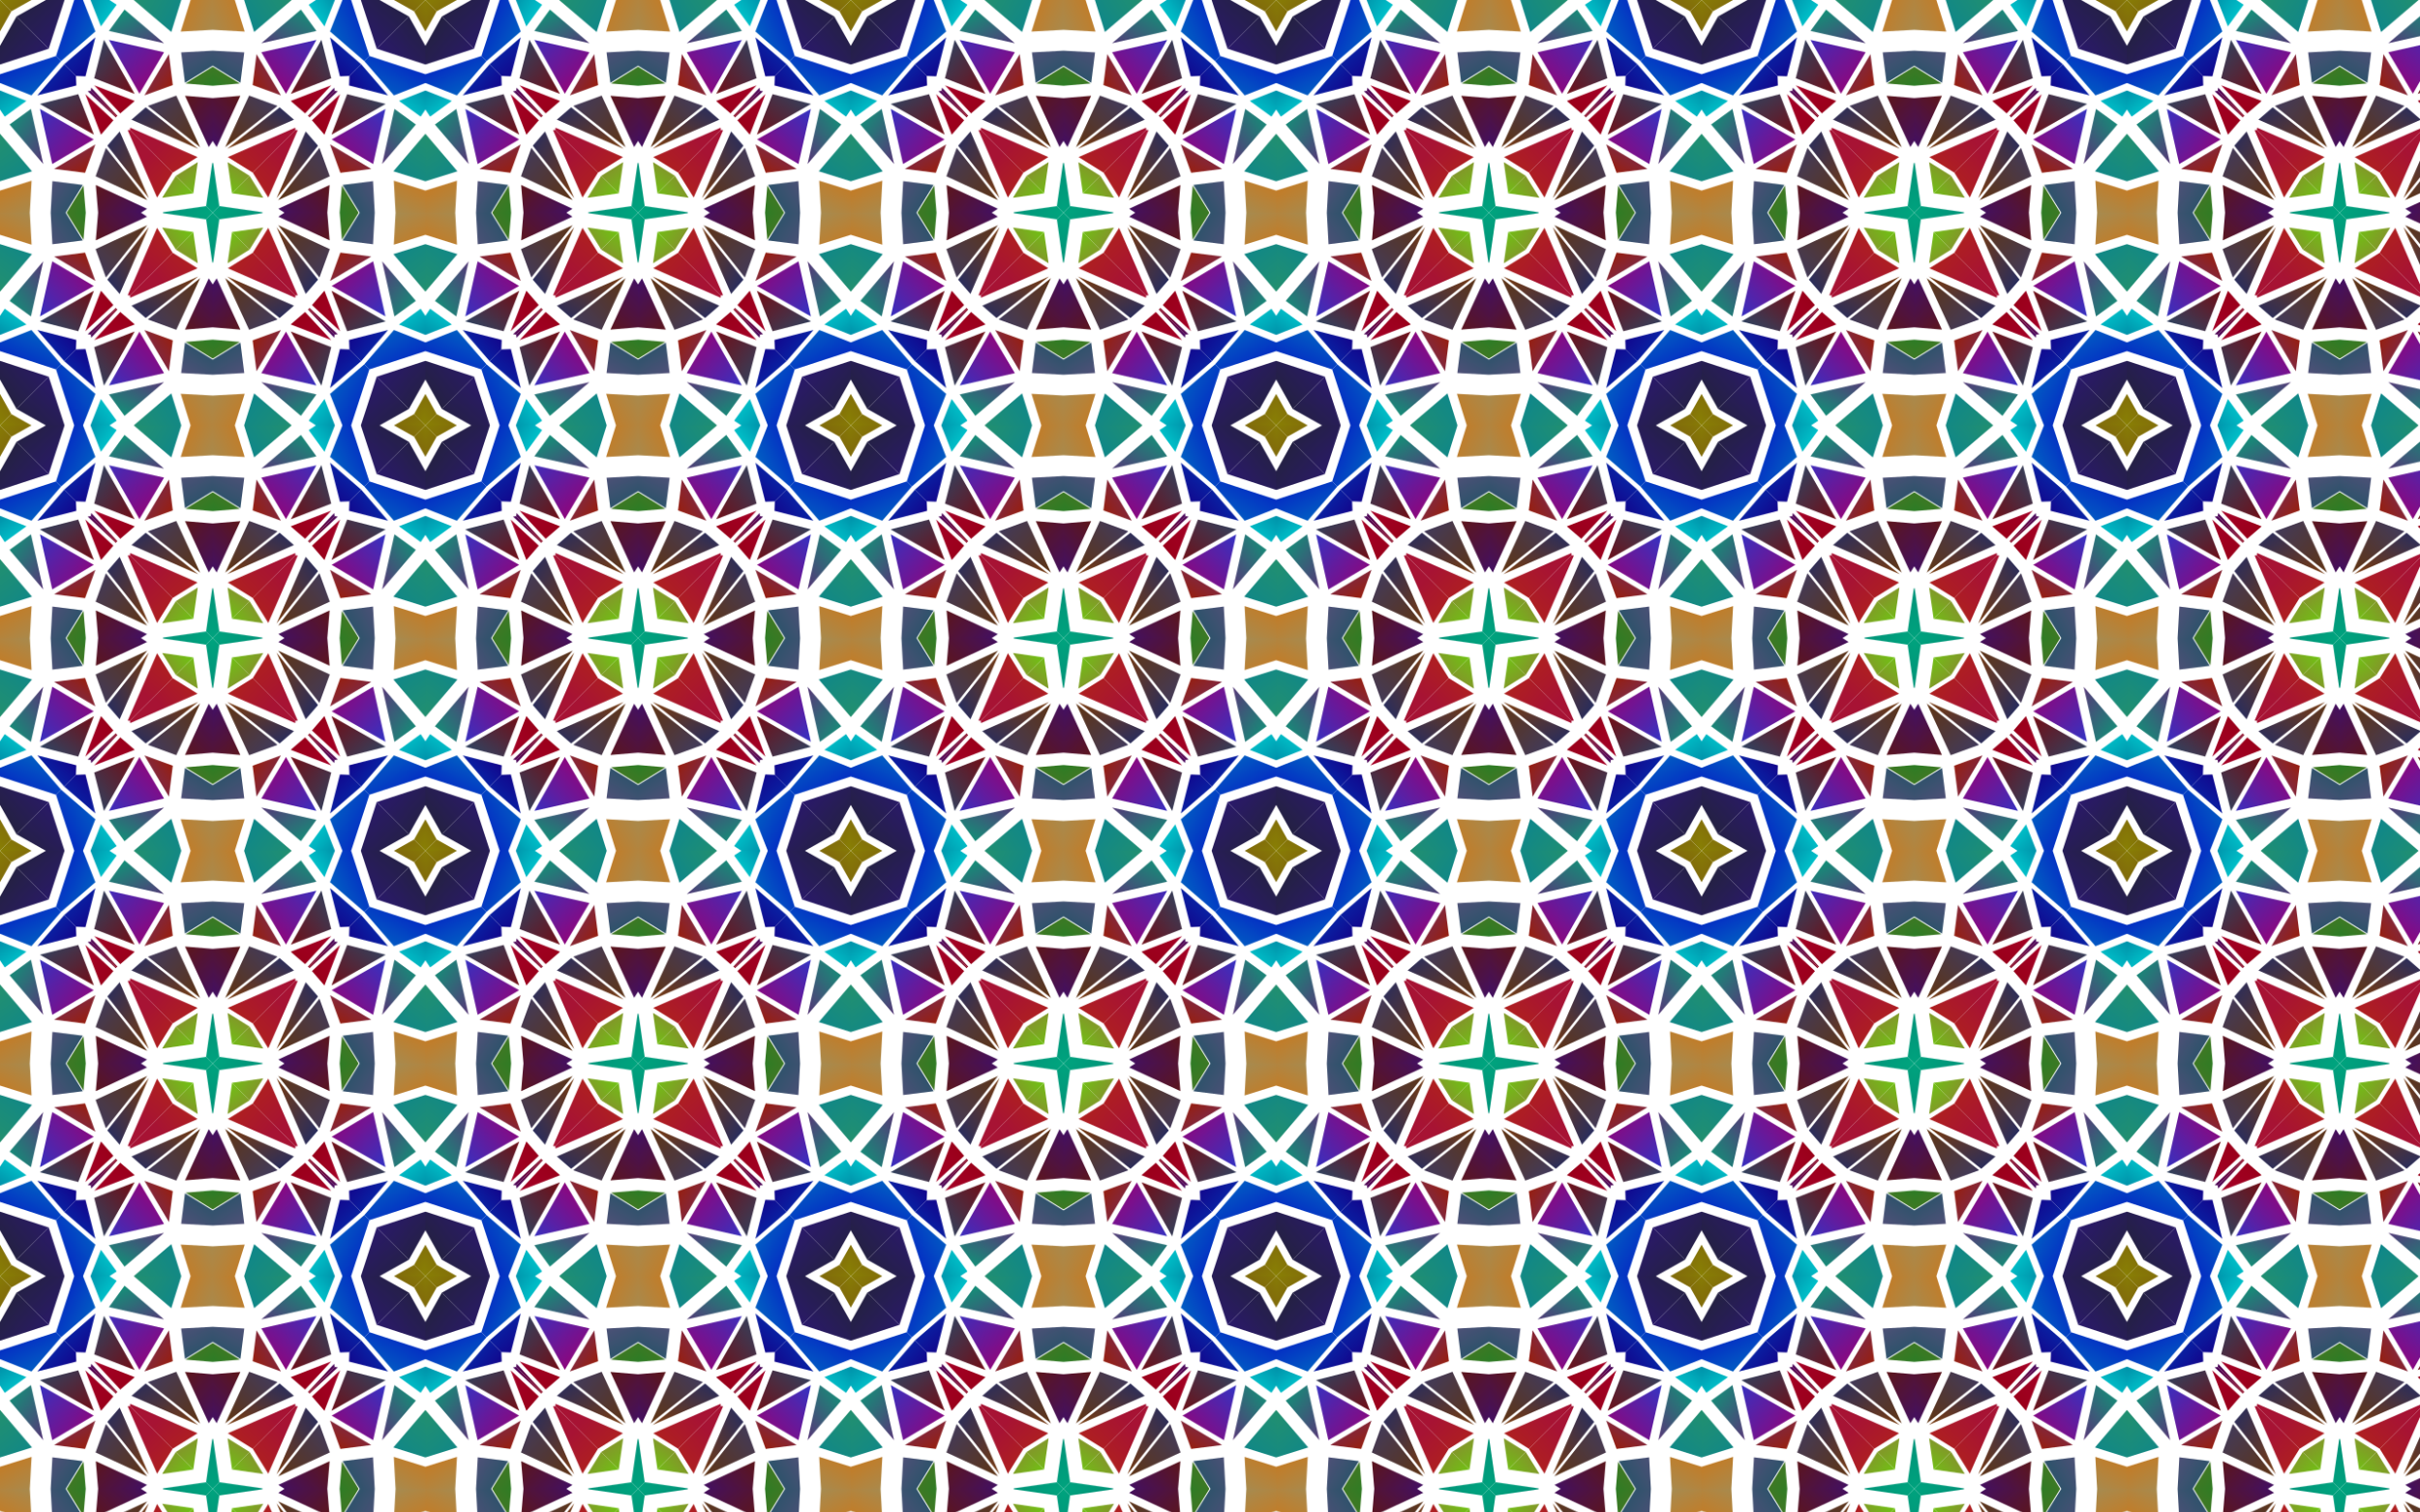 <?xml version="1.0" encoding="UTF-8"?>
<!DOCTYPE svg  PUBLIC '-//W3C//DTD SVG 1.1//EN'  'http://www.w3.org/Graphics/SVG/1.1/DTD/svg11.dtd'>
<svg enable-background="new 0 0 2560 1600" version="1.1" viewBox="0 0 2560 1600" xml:space="preserve" xmlns="http://www.w3.org/2000/svg">
<pattern id="fm" width="450" height="450" overflow="visible" patternUnits="userSpaceOnUse" viewBox="0 -450 450 450">
	
		<polygon points="0 -450 450 -450 450 0 0 0" fill="none"/>
		
			
				
					<linearGradient id="ck" x1="6398.8" x2="6399.5" y1="-7341" y2="-7341.7" gradientTransform="matrix(39.18 0 0 -56.492 -250373 -414850)" gradientUnits="userSpaceOnUse">
					<stop stop-color="#980018" offset="0"/>
					<stop stop-color="#A50027" offset="1"/>
				</linearGradient>
				<polygon points="343.19 -142.48 330.04 -127.26 359.79 -99.589" fill="url(#ck)"/>
				
					<linearGradient id="bz" x1="6498.1" x2="6498.8" y1="-7323.5" y2="-7324.3" gradientTransform="matrix(80.182 0 0 -67.426 -520822 -494054)" gradientUnits="userSpaceOnUse">
					<stop stop-color="#00B784" offset="0"/>
					<stop stop-color="#009178" offset="1"/>
				</linearGradient>
				<polygon points="232 -218 277.9 -224.56 277.27 -225 225 -225" fill="url(#bz)"/>
				
					<linearGradient id="bo" x1="6493.9" x2="6494.7" y1="-7291.1" y2="-7291.8" gradientTransform="matrix(76.538 0 0 -103.87 -496789 -757579)" gradientUnits="userSpaceOnUse">
					<stop stop-color="#60EA00" offset="0"/>
					<stop stop-color="#966941" offset="1"/>
				</linearGradient>
				<polygon points="245.48 -204.52 264.01 -185.99 278.49 -209.23" fill="url(#bo)"/>
				
					<linearGradient id="bd" x1="6521.2" x2="6522" y1="-7291.2" y2="-7292" gradientTransform="matrix(105.69 0 0 -103.87 -689011 -757579)" gradientUnits="userSpaceOnUse">
					<stop stop-color="#BB3500" offset="0"/>
					<stop stop-color="#A71334" offset="1"/>
				</linearGradient>
				<polygon points="283.81 -208.99 267.39 -182.61 312.53 -137.47 314.96 -137.7" fill="url(#bd)"/>
				
					<linearGradient id="as" x1="6462.5" x2="6463.3" y1="-7297.7" y2="-7298.4" gradientTransform="matrix(58.314 0 0 -93.85 -376567 -685094)" gradientUnits="userSpaceOnUse">
					<stop stop-color="#793B0F" offset="0"/>
					<stop stop-color="#222C65" offset="1"/>
				</linearGradient>
				<polygon points="292.56 -209.69 323.4 -139.08 336.43 -154.16" fill="url(#as)"/>
				
					<linearGradient id="ah" x1="6488.7" x2="6489.5" y1="-7315.4" y2="-7316.2" gradientTransform="matrix(72.893 0 0 -73.804 -472683 -540125)" gradientUnits="userSpaceOnUse">
					<stop stop-color="#5F3414" offset="0"/>
					<stop stop-color="#403B60" offset="1"/>
				</linearGradient>
				<polygon points="337.94 -156.42 348.87 -186.48 294.23 -211.75" fill="url(#ah)"/>
				
					<linearGradient id="w" x1="6462.5" x2="6463.2" y1="-7385.6" y2="-7386.3" gradientTransform="matrix(58.314 0 0 -40.091 -376509 -296279)" gradientUnits="userSpaceOnUse">
					<stop stop-color="#9F1C00" offset="0"/>
					<stop stop-color="#742D5B" offset="1"/>
				</linearGradient>
				<polygon points="349.13 -152.79 392.73 -178.67 360.03 -182.76" fill="url(#w)"/>
				
					<linearGradient id="l" x1="6544.6" x2="6545.4" y1="-7291" y2="-7291.7" gradientTransform="matrix(157.63 0 0 -104.78 -1031245 -764178)" gradientUnits="userSpaceOnUse">
					<stop stop-color="#00809E" offset="0"/>
					<stop stop-color="#2C9462" offset="1"/>
				</linearGradient>
				<polygon points="450 -141.48 450 -191.76 416.15 -181.19" fill="url(#l)"/>
				
					<linearGradient id="a" x1="6475.5" x2="6476.3" y1="-7367" y2="-7367.8" gradientTransform="matrix(64.692 0 0 -45.558 -418602 -335756)" gradientUnits="userSpaceOnUse">
					<stop stop-color="#A30005" offset="0"/>
					<stop stop-color="#47055D" offset="1"/>
				</linearGradient>
				<polygon points="327.36 -124.31 326.76 -123.24 353.97 -96.032 357.26 -96.495" fill="url(#a)"/>
				
					<linearGradient id="fb" x1="6432.3" x2="6433" y1="-7311.6" y2="-7312.4" gradientTransform="matrix(47.38 0 0 -77.449 -304363 -566444)" gradientUnits="userSpaceOnUse">
					<stop stop-color="#583678" offset="0"/>
					<stop stop-color="#0F9678" offset="1"/>
				</linearGradient>
				<polygon points="417.27 -115.25 439.91 -131.71 404.24 -173.56" fill="url(#fb)"/>
				
					<linearGradient id="eq" x1="6466.4" x2="6467.2" y1="-7367.1" y2="-7367.9" gradientTransform="matrix(60.137 0 0 -45.558 -388448 -335755)" gradientUnits="userSpaceOnUse">
					<stop stop-color="#00D3D6" offset="0"/>
					<stop stop-color="#007C9B" offset="1"/>
				</linearGradient>
				<polygon points="422.07 -106.74 450 -95.736 450 -115.85 445 -123.42" fill="url(#eq)"/>
				
					<linearGradient id="ef" x1="6492.5" x2="6493.2" y1="-7311.5" y2="-7312.2" gradientTransform="matrix(75.626 0 0 -77.449 -490647 -566444)" gradientUnits="userSpaceOnUse">
					<stop stop-color="#9B0073" offset="0"/>
					<stop stop-color="#3A30BE" offset="1"/>
				</linearGradient>
				<polygon points="394.73 -173.54 350.86 -147.49 407.76 -115.27" fill="url(#ef)"/>
				
					<linearGradient id="du" x1="6492.3" x2="6493.1" y1="-7341.1" y2="-7341.8" gradientTransform="matrix(75.626 0 0 -56.492 -490647 -414850)" gradientUnits="userSpaceOnUse">
					<stop stop-color="#720D15" offset="0"/>
					<stop stop-color="#2F4563" offset="1"/>
				</linearGradient>
				<polygon points="350.66 -142.43 367.23 -99.636 407.95 -109.99" fill="url(#du)"/>
				
					<linearGradient id="dj" x1="6488.6" x2="6489.4" y1="-7312.5" y2="-7313.3" gradientTransform="matrix(72.893 0 0 -76.538 -472683 -559936)" gradientUnits="userSpaceOnUse">
					<stop stop-color="#3C0E76" offset="0"/>
					<stop stop-color="#5E1618" offset="1"/>
				</linearGradient>
				<polygon points="348.67 -195.73 346.23 -225 300.93 -225 294.43 -220.82" fill="url(#dj)"/>
				
					<linearGradient id="cy" x1="6525.1" x2="6525.9" y1="-7334.4" y2="-7335.2" gradientTransform="matrix(112.07 0 0 -60.137 -730915 -441165)" gradientUnits="userSpaceOnUse">
					<stop stop-color="#0078C4" offset="0"/>
					<stop stop-color="#0615C2" offset="1"/>
				</linearGradient>
				<polygon points="385.38 -64.618 390.74 -59.261 450 -78.533 450 -87.798 416.72 -100.91" fill="url(#cy)"/>
				
					<linearGradient id="co" x1="6451.5" x2="6452.3" y1="-7334.3" y2="-7335" gradientTransform="matrix(53.758 0 0 -60.137 -346450 -441165)" gradientUnits="userSpaceOnUse">
					<stop stop-color="#150087" offset="0"/>
					<stop stop-color="#003BB9" offset="1"/>
				</linearGradient>
				<polygon points="369.27 -90.409 369.66 -80.338 382.05 -67.946 410.51 -100.89" fill="url(#co)"/>
				
					<linearGradient id="cn" x1="6521" x2="6521.7" y1="-7277.4" y2="-7278.2" gradientTransform="matrix(105.69 0 0 -135.76 -688819 -988072)" gradientUnits="userSpaceOnUse">
					<stop stop-color="#6B2E20" offset="0"/>
					<stop stop-color="#8D8C00" offset="1"/>
				</linearGradient>
				<polygon points="438.05 -11.945 450 -1e-4 450 -33.252" fill="url(#cn)"/>
				
					<linearGradient id="cm" x1="6525.3" x2="6526.1" y1="-7283.1" y2="-7283.8" gradientTransform="matrix(112.07 0 0 -120.27 -730915 -876050)" gradientUnits="userSpaceOnUse">
					<stop stop-color="#301193" offset="0"/>
					<stop stop-color="#23233A" offset="1"/>
				</linearGradient>
				<polygon points="450 -48.516 450 -68.258 398.49 -51.508 432.57 -17.428" fill="url(#cm)"/>
				
					<linearGradient id="cl" x1="6544.6" x2="6545.3" y1="-7305.8" y2="-7306.5" gradientTransform="matrix(157.63 0 0 -83.827 -1031245 -612654)" gradientUnits="userSpaceOnUse">
					<stop stop-color="#979367" offset="0"/>
					<stop stop-color="#DE6E00" offset="1"/>
				</linearGradient>
				<polygon points="450 -225 418.44 -225 416.6 -191.16 450 -201.59" fill="url(#cl)"/>
				
					<linearGradient id="cj" x1="6453.7" x2="6454.4" y1="-7310.8" y2="-7311.6" gradientTransform="matrix(54.67 0 0 -78.36 -352471 -573117)" gradientUnits="userSpaceOnUse">
					<stop stop-color="#217F26" offset="0"/>
					<stop stop-color="#5E7121" offset="1"/>
				</linearGradient>
				<polygon points="379.39 -225 359.31 -225 361.7 -196.3" fill="url(#cj)"/>
				
					<linearGradient id="ci" x1="6435.3" x2="6436.1" y1="-7305.6" y2="-7306.4" gradientTransform="matrix(48.292 0 0 -83.827 -310414 -612654)" gradientUnits="userSpaceOnUse">
					<stop stop-color="#155562" offset="0"/>
					<stop stop-color="#515078" offset="1"/>
				</linearGradient>
				<polygon points="362.44 -195.65 394.59 -191.63 396.4 -225 380.53 -225" fill="url(#ci)"/>
			
			
				
					<linearGradient id="ch" x1="6435.5" x2="6436.3" y1="-7089.4" y2="-7090.2" gradientTransform="matrix(2.3991e-15 -39.18 -56.492 -3.4591e-15 -400189 251812)" gradientUnits="userSpaceOnUse">
					<stop stop-color="#980018" offset="0"/>
					<stop stop-color="#A50027" offset="1"/>
				</linearGradient>
				<polygon points="307.52 -343.19 322.74 -330.04 350.41 -359.79" fill="url(#ch)"/>
				
					<linearGradient id="cg" x1="6516" x2="6516.8" y1="-7112.7" y2="-7113.5" gradientTransform="matrix(4.9097e-15 -80.182 -67.426 -4.1286e-15 -479393 522261)" gradientUnits="userSpaceOnUse">
					<stop stop-color="#00B784" offset="0"/>
					<stop stop-color="#009178" offset="1"/>
				</linearGradient>
				<polygon points="232 -232 225.44 -277.9 225 -277.27 225 -225" fill="url(#cg)"/>
				
					<linearGradient id="cf" x1="6512.7" x2="6513.5" y1="-7154.3" y2="-7155" gradientTransform="matrix(4.6866e-15 -76.538 -103.87 -6.3604e-15 -742918 498228)" gradientUnits="userSpaceOnUse">
					<stop stop-color="#60EA00" offset="0"/>
					<stop stop-color="#966941" offset="1"/>
				</linearGradient>
				<polygon points="245.48 -245.48 264.01 -264.01 240.77 -278.49" fill="url(#cf)"/>
				
					<linearGradient id="ce" x1="6534.8" x2="6535.6" y1="-7154.4" y2="-7155.2" gradientTransform="matrix(6.4719e-15 -105.69 -103.87 -6.3604e-15 -742918 690450)" gradientUnits="userSpaceOnUse">
					<stop stop-color="#BB3500" offset="0"/>
					<stop stop-color="#A71334" offset="1"/>
				</linearGradient>
				<polygon points="241.01 -283.81 267.39 -267.39 312.53 -312.53 312.3 -314.96" fill="url(#ce)"/>
				
					<linearGradient id="cd" x1="6487.2" x2="6488" y1="-7146.3" y2="-7147" gradientTransform="matrix(3.5707e-15 -58.314 -93.85 -5.7466e-15 -670433 378006)" gradientUnits="userSpaceOnUse">
					<stop stop-color="#793B0F" offset="0"/>
					<stop stop-color="#222C65" offset="1"/>
				</linearGradient>
				<polygon points="240.31 -292.56 310.92 -323.4 295.84 -336.43" fill="url(#cd)"/>
				
					<linearGradient id="cc" x1="6508.5" x2="6509.2" y1="-7122.9" y2="-7123.6" gradientTransform="matrix(4.4634e-15 -72.893 -73.804 -4.5192e-15 -525464 474122)" gradientUnits="userSpaceOnUse">
					<stop stop-color="#5F3414" offset="0"/>
					<stop stop-color="#403B60" offset="1"/>
				</linearGradient>
				<polygon points="293.58 -337.94 263.52 -348.87 238.25 -294.23" fill="url(#cc)"/>
				
					<linearGradient id="cb" x1="6487.2" x2="6487.9" y1="-7031.1" y2="-7031.9" gradientTransform="matrix(3.5707e-15 -58.314 -40.091 -2.4549e-15 -281618 377948)" gradientUnits="userSpaceOnUse">
					<stop stop-color="#9F1C00" offset="0"/>
					<stop stop-color="#742D5B" offset="1"/>
				</linearGradient>
				<polygon points="297.21 -349.13 271.33 -392.73 267.24 -360.03" fill="url(#cb)"/>
				
					<linearGradient id="ca" x1="6553.8" x2="6554.5" y1="-7155.4" y2="-7156.1" gradientTransform="matrix(9.6521e-15 -157.63 -104.78 -6.4161e-15 -749517 1032684)" gradientUnits="userSpaceOnUse">
					<stop stop-color="#00809E" offset="0"/>
					<stop stop-color="#2C9462" offset="1"/>
				</linearGradient>
				<polygon points="308.52 -450 258.24 -450 268.81 -416.15" fill="url(#ca)"/>
				
					<linearGradient id="by" x1="6497.8" x2="6498.5" y1="-7055.1" y2="-7055.8" gradientTransform="matrix(3.9613e-15 -64.692 -45.558 -2.7896e-15 -321095 420041)" gradientUnits="userSpaceOnUse">
					<stop stop-color="#A30005" offset="0"/>
					<stop stop-color="#47055D" offset="1"/>
				</linearGradient>
				<polygon points="325.69 -327.36 326.76 -326.76 353.97 -353.97 353.5 -357.26" fill="url(#by)"/>
				
					<linearGradient id="bx" x1="6462.6" x2="6463.4" y1="-7128.1" y2="-7128.9" gradientTransform="matrix(2.9012e-15 -47.38 -77.449 -4.7424e-15 -551782 305802)" gradientUnits="userSpaceOnUse">
					<stop stop-color="#583678" offset="0"/>
					<stop stop-color="#0F9678" offset="1"/>
				</linearGradient>
				<polygon points="334.75 -417.27 318.29 -439.91 276.44 -404.24" fill="url(#bx)"/>
				
					<linearGradient id="bw" x1="6490.4" x2="6491.1" y1="-7055.2" y2="-7055.9" gradientTransform="matrix(3.6823e-15 -60.137 -45.558 -2.7896e-15 -321094 389886)" gradientUnits="userSpaceOnUse">
					<stop stop-color="#00D3D6" offset="0"/>
					<stop stop-color="#007C9B" offset="1"/>
				</linearGradient>
				<polygon points="343.26 -422.07 354.26 -450 334.15 -450 326.58 -445" fill="url(#bw)"/>
				
					<linearGradient id="bv" x1="6511.5" x2="6512.3" y1="-7128" y2="-7128.7" gradientTransform="matrix(4.6308e-15 -75.626 -77.449 -4.7424e-15 -551782 492086)" gradientUnits="userSpaceOnUse">
					<stop stop-color="#9B0073" offset="0"/>
					<stop stop-color="#3A30BE" offset="1"/>
				</linearGradient>
				<polygon points="276.46 -394.73 302.51 -350.86 334.73 -407.76" fill="url(#bv)"/>
				
					<linearGradient id="bu" x1="6511.3" x2="6512.1" y1="-7089.5" y2="-7090.3" gradientTransform="matrix(4.6308e-15 -75.626 -56.492 -3.4591e-15 -400189 492086)" gradientUnits="userSpaceOnUse">
					<stop stop-color="#720D15" offset="0"/>
					<stop stop-color="#2F4563" offset="1"/>
				</linearGradient>
				<polygon points="307.57 -350.66 350.36 -367.23 340.01 -407.95" fill="url(#bu)"/>
				
					<linearGradient id="bt" x1="6508.4" x2="6509.1" y1="-7126.9" y2="-7127.6" gradientTransform="matrix(4.4634e-15 -72.893 -76.538 -4.6866e-15 -545275 474122)" gradientUnits="userSpaceOnUse">
					<stop stop-color="#3C0E76" offset="0"/>
					<stop stop-color="#5E1618" offset="1"/>
				</linearGradient>
				<polygon points="254.27 -348.67 225 -346.23 225 -300.93 229.18 -294.43" fill="url(#bt)"/>
				
					<linearGradient id="bs" x1="6538" x2="6538.7" y1="-7098.1" y2="-7098.9" gradientTransform="matrix(6.8625e-15 -112.07 -60.137 -3.6823e-15 -426504 732354)" gradientUnits="userSpaceOnUse">
					<stop stop-color="#0078C4" offset="0"/>
					<stop stop-color="#0615C2" offset="1"/>
				</linearGradient>
				<polygon points="385.38 -385.38 390.74 -390.74 371.47 -450 362.2 -450 349.09 -416.72" fill="url(#bs)"/>
				
					<linearGradient id="br" x1="6478.3" x2="6479.1" y1="-7097.9" y2="-7098.7" gradientTransform="matrix(3.2918e-15 -53.758 -60.137 -3.6823e-15 -426504 347889)" gradientUnits="userSpaceOnUse">
					<stop stop-color="#150087" offset="0"/>
					<stop stop-color="#003BB9" offset="1"/>
				</linearGradient>
				<polygon points="359.59 -369.27 369.66 -369.66 382.05 -382.05 349.11 -410.51" fill="url(#br)"/>
				
					<linearGradient id="bq" x1="6534.6" x2="6535.4" y1="-7172.8" y2="-7173.6" gradientTransform="matrix(6.4719e-15 -105.69 -135.76 -8.3131e-15 -973411 690258)" gradientUnits="userSpaceOnUse">
					<stop stop-color="#6B2E20" offset="0"/>
					<stop stop-color="#8D8C00" offset="1"/>
				</linearGradient>
				<polygon points="438.05 -438.05 450 -450 416.75 -450" fill="url(#bq)"/>
				
					<linearGradient id="bp" x1="6538.1" x2="6538.9" y1="-7164.9" y2="-7165.7" gradientTransform="matrix(6.8625e-15 -112.07 -120.27 -7.3646e-15 -861389 732354)" gradientUnits="userSpaceOnUse">
					<stop stop-color="#301193" offset="0"/>
					<stop stop-color="#23233A" offset="1"/>
				</linearGradient>
				<polygon points="401.48 -450 381.74 -450 398.49 -398.49 432.57 -432.57" fill="url(#bp)"/>
				
					<linearGradient id="bn" x1="6553.7" x2="6554.4" y1="-7136.2" y2="-7137" gradientTransform="matrix(9.6521e-15 -157.63 -83.827 -5.1329e-15 -597993 1032684)" gradientUnits="userSpaceOnUse">
					<stop stop-color="#979367" offset="0"/>
					<stop stop-color="#DE6E00" offset="1"/>
				</linearGradient>
				<polygon points="225 -450 225 -418.44 258.84 -416.6 248.41 -450" fill="url(#bn)"/>
				
					<linearGradient id="bm" x1="6480" x2="6480.7" y1="-7129.5" y2="-7130.2" gradientTransform="matrix(3.3476e-15 -54.67 -78.36 -4.7982e-15 -558456 353910)" gradientUnits="userSpaceOnUse">
					<stop stop-color="#217F26" offset="0"/>
					<stop stop-color="#5E7121" offset="1"/>
				</linearGradient>
				<polygon points="225 -379.39 225 -359.31 253.7 -361.7" fill="url(#bm)"/>
				
					<linearGradient id="bl" x1="6465.1" x2="6465.9" y1="-7136.1" y2="-7136.8" gradientTransform="matrix(2.957e-15 -48.292 -83.827 -5.1329e-15 -597993 311853)" gradientUnits="userSpaceOnUse">
					<stop stop-color="#155562" offset="0"/>
					<stop stop-color="#515078" offset="1"/>
				</linearGradient>
				<polygon points="254.35 -362.44 258.37 -394.59 225 -396.4 225 -380.53" fill="url(#bl)"/>
			
			
				
					<linearGradient id="bk" x1="6798.2" x2="6799" y1="-7114.9" y2="-7115.6" gradientTransform="matrix(-39.18 0 0 56.492 266473 401628)" gradientUnits="userSpaceOnUse">
					<stop stop-color="#980018" offset="0"/>
					<stop stop-color="#A50027" offset="1"/>
				</linearGradient>
				<polygon points="106.81 -307.52 119.96 -322.74 90.21 -350.41" fill="url(#bk)"/>
				
					<linearGradient id="bj" x1="6693.3" x2="6694" y1="-7134.1" y2="-7134.8" gradientTransform="matrix(-80.182 0 0 67.426 536922 480832)" gradientUnits="userSpaceOnUse">
					<stop stop-color="#00B784" offset="0"/>
					<stop stop-color="#009178" offset="1"/>
				</linearGradient>
				<polygon points="218 -232 172.1 -225.44 172.73 -225 225 -225" fill="url(#bj)"/>
				
					<linearGradient id="bi" x1="6698.4" x2="6699.2" y1="-7168.1" y2="-7168.9" gradientTransform="matrix(-76.538 0 0 103.87 512889 744357)" gradientUnits="userSpaceOnUse">
					<stop stop-color="#60EA00" offset="0"/>
					<stop stop-color="#966941" offset="1"/>
				</linearGradient>
				<polygon points="204.52 -245.48 185.99 -264.01 171.51 -240.77" fill="url(#bi)"/>
				
					<linearGradient id="bh" x1="6669.3" x2="6670" y1="-7168.3" y2="-7169" gradientTransform="matrix(-105.69 0 0 103.87 705111 744357)" gradientUnits="userSpaceOnUse">
					<stop stop-color="#BB3500" offset="0"/>
					<stop stop-color="#A71334" offset="1"/>
				</linearGradient>
				<polygon points="166.19 -241.01 182.61 -267.39 137.47 -312.53 135.04 -312.3" fill="url(#bh)"/>
				
					<linearGradient id="bg" x1="6730.9" x2="6731.7" y1="-7161.6" y2="-7162.4" gradientTransform="matrix(-58.314 0 0 93.85 392667 671872)" gradientUnits="userSpaceOnUse">
					<stop stop-color="#793B0F" offset="0"/>
					<stop stop-color="#222C65" offset="1"/>
				</linearGradient>
				<polygon points="157.44 -240.31 126.6 -310.92 113.57 -295.84" fill="url(#bg)"/>
				
					<linearGradient id="bf" x1="6703.4" x2="6704.2" y1="-7142.4" y2="-7143.1" gradientTransform="matrix(-72.893 0 0 73.804 488783 526903)" gradientUnits="userSpaceOnUse">
					<stop stop-color="#5F3414" offset="0"/>
					<stop stop-color="#403B60" offset="1"/>
				</linearGradient>
				<polygon points="112.06 -293.58 101.13 -263.52 155.77 -238.25" fill="url(#bf)"/>
				
					<linearGradient id="be" x1="6730.9" x2="6731.6" y1="-7067" y2="-7067.8" gradientTransform="matrix(-58.314 0 0 40.091 392609 283057)" gradientUnits="userSpaceOnUse">
					<stop stop-color="#9F1C00" offset="0"/>
					<stop stop-color="#742D5B" offset="1"/>
				</linearGradient>
				<polygon points="100.87 -297.21 57.275 -271.33 89.968 -267.24" fill="url(#be)"/>
				
					<linearGradient id="bc" x1="6643.9" x2="6644.7" y1="-7169.1" y2="-7169.8" gradientTransform="matrix(-157.63 0 0 104.78 1047345 750956)" gradientUnits="userSpaceOnUse">
					<stop stop-color="#00809E" offset="0"/>
					<stop stop-color="#2C9462" offset="1"/>
				</linearGradient>
				<polygon points="0 -308.52 0 -258.24 33.85 -268.81" fill="url(#bc)"/>
				
					<linearGradient id="bb" x1="6717.4" x2="6718.2" y1="-7086.7" y2="-7087.4" gradientTransform="matrix(-64.692 0 0 45.558 434702 322534)" gradientUnits="userSpaceOnUse">
					<stop stop-color="#A30005" offset="0"/>
					<stop stop-color="#47055D" offset="1"/>
				</linearGradient>
				<polygon points="122.64 -325.69 123.24 -326.76 96.032 -353.97 92.742 -353.5" fill="url(#bb)"/>
				
					<linearGradient id="ba" x1="6762.6" x2="6763.3" y1="-7146.7" y2="-7147.5" gradientTransform="matrix(-47.38 0 0 77.449 320463 553222)" gradientUnits="userSpaceOnUse">
					<stop stop-color="#583678" offset="0"/>
					<stop stop-color="#0F9678" offset="1"/>
				</linearGradient>
				<polygon points="32.728 -334.75 10.087 -318.29 45.763 -276.44" fill="url(#ba)"/>
				
					<linearGradient id="az" x1="6726.7" x2="6727.4" y1="-7086.8" y2="-7087.5" gradientTransform="matrix(-60.137 0 0 45.558 404548 322533)" gradientUnits="userSpaceOnUse">
					<stop stop-color="#00D3D6" offset="0"/>
					<stop stop-color="#007C9B" offset="1"/>
				</linearGradient>
				<polygon points="27.932 -343.26 0 -354.26 0 -334.15 4.998 -326.58" fill="url(#az)"/>
				
					<linearGradient id="ay" x1="6699.4" x2="6700.2" y1="-7146.6" y2="-7147.3" gradientTransform="matrix(-75.626 0 0 77.449 506747 553222)" gradientUnits="userSpaceOnUse">
					<stop stop-color="#9B0073" offset="0"/>
					<stop stop-color="#3A30BE" offset="1"/>
				</linearGradient>
				<polygon points="55.269 -276.46 99.143 -302.51 42.244 -334.73" fill="url(#ay)"/>
				
					<linearGradient id="ax" x1="6699.3" x2="6700" y1="-7115" y2="-7115.8" gradientTransform="matrix(-75.626 0 0 56.492 506747 401628)" gradientUnits="userSpaceOnUse">
					<stop stop-color="#720D15" offset="0"/>
					<stop stop-color="#2F4563" offset="1"/>
				</linearGradient>
				<polygon points="99.341 -307.57 82.774 -350.36 42.046 -340.01" fill="url(#ax)"/>
				
					<linearGradient id="aw" x1="6703.3" x2="6704.1" y1="-7145.7" y2="-7146.4" gradientTransform="matrix(-72.893 0 0 76.538 488783 546714)" gradientUnits="userSpaceOnUse">
					<stop stop-color="#3C0E76" offset="0"/>
					<stop stop-color="#5E1618" offset="1"/>
				</linearGradient>
				<polygon points="101.33 -254.27 103.77 -225 149.07 -225 155.57 -229.18" fill="url(#aw)"/>
				
					<linearGradient id="av" x1="6664.8" x2="6665.5" y1="-7122" y2="-7122.8" gradientTransform="matrix(-112.07 0 0 60.137 747015 427943)" gradientUnits="userSpaceOnUse">
					<stop stop-color="#0078C4" offset="0"/>
					<stop stop-color="#0615C2" offset="1"/>
				</linearGradient>
				<polygon points="64.618 -385.38 59.261 -390.74 0 -371.47 0 -362.2 33.277 -349.09" fill="url(#av)"/>
				
					<linearGradient id="au" x1="6742.7" x2="6743.4" y1="-7121.9" y2="-7122.6" gradientTransform="matrix(-53.758 0 0 60.137 362550 427943)" gradientUnits="userSpaceOnUse">
					<stop stop-color="#150087" offset="0"/>
					<stop stop-color="#003BB9" offset="1"/>
				</linearGradient>
				<polygon points="80.733 -359.59 80.338 -369.66 67.946 -382.05 39.49 -349.11" fill="url(#au)"/>
				
					<linearGradient id="at" x1="6669" x2="6669.8" y1="-7183.4" y2="-7184.2" gradientTransform="matrix(-105.69 0 0 135.76 704919 974850)" gradientUnits="userSpaceOnUse">
					<stop stop-color="#6B2E20" offset="0"/>
					<stop stop-color="#8D8C00" offset="1"/>
				</linearGradient>
				<polygon points="11.945 -438.05 0 -450 0 -416.75" fill="url(#at)"/>
				
					<linearGradient id="ar" x1="6664.9" x2="6665.7" y1="-7176.9" y2="-7177.6" gradientTransform="matrix(-112.07 0 0 120.27 747015 862828)" gradientUnits="userSpaceOnUse">
					<stop stop-color="#301193" offset="0"/>
					<stop stop-color="#23233A" offset="1"/>
				</linearGradient>
				<polygon points="0 -401.48 0 -381.74 51.508 -398.49 17.428 -432.57" fill="url(#ar)"/>
				
					<linearGradient id="aq" x1="6643.9" x2="6644.6" y1="-7153.4" y2="-7154.1" gradientTransform="matrix(-157.63 0 0 83.827 1047345 599432)" gradientUnits="userSpaceOnUse">
					<stop stop-color="#979367" offset="0"/>
					<stop stop-color="#DE6E00" offset="1"/>
				</linearGradient>
				<polygon points="0 -225 31.557 -225 33.396 -258.84 0 -248.41" fill="url(#aq)"/>
				
					<linearGradient id="ap" x1="6739.9" x2="6740.7" y1="-7147.8" y2="-7148.6" gradientTransform="matrix(-54.67 0 0 78.36 368571 559895)" gradientUnits="userSpaceOnUse">
					<stop stop-color="#217F26" offset="0"/>
					<stop stop-color="#5E7121" offset="1"/>
				</linearGradient>
				<polygon points="70.61 -225 90.688 -225 88.297 -253.7" fill="url(#ap)"/>
				
					<linearGradient id="ao" x1="6759.4" x2="6760.1" y1="-7153.3" y2="-7154" gradientTransform="matrix(-48.292 0 0 83.827 326514 599432)" gradientUnits="userSpaceOnUse">
					<stop stop-color="#155562" offset="0"/>
					<stop stop-color="#515078" offset="1"/>
				</linearGradient>
				<polygon points="87.561 -254.35 55.411 -258.37 53.598 -225 69.475 -225" fill="url(#ao)"/>
			
			
				
					<linearGradient id="an" x1="6761.5" x2="6762.2" y1="-7366.4" y2="-7367.2" gradientTransform="matrix(2.3991e-15 39.18 56.492 -3.4591e-15 416289 -265034)" gradientUnits="userSpaceOnUse">
					<stop stop-color="#980018" offset="0"/>
					<stop stop-color="#A50027" offset="1"/>
				</linearGradient>
				<polygon points="142.48 -106.81 127.26 -119.96 99.589 -90.21" fill="url(#an)"/>
				
					<linearGradient id="am" x1="6675.3" x2="6676.1" y1="-7344.8" y2="-7345.6" gradientTransform="matrix(4.9097e-15 80.182 67.426 -4.1286e-15 495493 -535483)" gradientUnits="userSpaceOnUse">
					<stop stop-color="#00B784" offset="0"/>
					<stop stop-color="#009178" offset="1"/>
				</linearGradient>
				<polygon points="218 -218 224.56 -172.1 225 -172.73 225 -225" fill="url(#am)"/>
				
					<linearGradient id="al" x1="6679.6" x2="6680.4" y1="-7304.9" y2="-7305.7" gradientTransform="matrix(4.6866e-15 76.538 103.87 -6.3604e-15 759018 -511450)" gradientUnits="userSpaceOnUse">
					<stop stop-color="#60EA00" offset="0"/>
					<stop stop-color="#966941" offset="1"/>
				</linearGradient>
				<polygon points="204.52 -204.52 185.99 -185.99 209.23 -171.51" fill="url(#al)"/>
				
					<linearGradient id="ak" x1="6655.7" x2="6656.4" y1="-7305.1" y2="-7305.8" gradientTransform="matrix(6.4719e-15 105.69 103.87 -6.3604e-15 759018 -703672)" gradientUnits="userSpaceOnUse">
					<stop stop-color="#BB3500" offset="0"/>
					<stop stop-color="#A71334" offset="1"/>
				</linearGradient>
				<polygon points="208.99 -166.19 182.61 -182.61 137.47 -137.47 137.7 -135.04" fill="url(#ak)"/>
				
					<linearGradient id="aj" x1="6706.2" x2="6707" y1="-7313" y2="-7313.8" gradientTransform="matrix(3.5707e-15 58.314 93.85 -5.7466e-15 686533 -391228)" gradientUnits="userSpaceOnUse">
					<stop stop-color="#793B0F" offset="0"/>
					<stop stop-color="#222C65" offset="1"/>
				</linearGradient>
				<polygon points="209.69 -157.44 139.08 -126.6 154.16 -113.57" fill="url(#aj)"/>
				
					<linearGradient id="ai" x1="6683.7" x2="6684.4" y1="-7334.9" y2="-7335.7" gradientTransform="matrix(4.4634e-15 72.893 73.804 -4.5192e-15 541564 -487344)" gradientUnits="userSpaceOnUse">
					<stop stop-color="#5F3414" offset="0"/>
					<stop stop-color="#403B60" offset="1"/>
				</linearGradient>
				<polygon points="156.42 -112.06 186.48 -101.13 211.75 -155.77" fill="url(#ai)"/>
				
					<linearGradient id="ag" x1="6706.2" x2="6706.9" y1="-7421.5" y2="-7422.2" gradientTransform="matrix(3.5707e-15 58.314 40.091 -2.4549e-15 297718 -391170)" gradientUnits="userSpaceOnUse">
					<stop stop-color="#9F1C00" offset="0"/>
					<stop stop-color="#742D5B" offset="1"/>
				</linearGradient>
				<polygon points="152.79 -100.87 178.67 -57.275 182.76 -89.968" fill="url(#ag)"/>
				
					<linearGradient id="af" x1="6634.8" x2="6635.6" y1="-7304.7" y2="-7305.5" gradientTransform="matrix(9.6521e-15 157.63 104.78 -6.4161e-15 765617 -1045906)" gradientUnits="userSpaceOnUse">
					<stop stop-color="#00809E" offset="0"/>
					<stop stop-color="#2C9462" offset="1"/>
				</linearGradient>
				<polygon points="141.48 0 191.76 0 181.19 -33.85" fill="url(#af)"/>
				
					<linearGradient id="ae" x1="6695.2" x2="6695.9" y1="-7398.6" y2="-7399.4" gradientTransform="matrix(3.9613e-15 64.692 45.558 -2.7896e-15 337195 -433263)" gradientUnits="userSpaceOnUse">
					<stop stop-color="#A30005" offset="0"/>
					<stop stop-color="#47055D" offset="1"/>
				</linearGradient>
				<polygon points="124.31 -122.64 123.24 -123.24 96.032 -96.032 96.495 -92.742" fill="url(#ae)"/>
				
					<linearGradient id="ad" x1="6732.2" x2="6733" y1="-7330.2" y2="-7330.9" gradientTransform="matrix(2.9012e-15 47.38 77.449 -4.7424e-15 567882 -319024)" gradientUnits="userSpaceOnUse">
					<stop stop-color="#583678" offset="0"/>
					<stop stop-color="#0F9678" offset="1"/>
				</linearGradient>
				<polygon points="115.25 -32.728 131.71 -10.087 173.56 -45.763" fill="url(#ad)"/>
				
					<linearGradient id="ac" x1="6702.7" x2="6703.5" y1="-7398.7" y2="-7399.5" gradientTransform="matrix(3.6823e-15 60.137 45.558 -2.7896e-15 337194 -403108)" gradientUnits="userSpaceOnUse">
					<stop stop-color="#00D3D6" offset="0"/>
					<stop stop-color="#007C9B" offset="1"/>
				</linearGradient>
				<polygon points="106.74 -27.932 95.736 0 115.85 0 123.42 -4.998" fill="url(#ac)"/>
				
					<linearGradient id="ab" x1="6680.4" x2="6681.1" y1="-7330.1" y2="-7330.8" gradientTransform="matrix(4.6308e-15 75.626 77.449 -4.7424e-15 567882 -505308)" gradientUnits="userSpaceOnUse">
					<stop stop-color="#9B0073" offset="0"/>
					<stop stop-color="#3A30BE" offset="1"/>
				</linearGradient>
				<polygon points="173.54 -55.269 147.49 -99.143 115.27 -42.244" fill="url(#ab)"/>
				
					<linearGradient id="aa" x1="6680.2" x2="6681" y1="-7366.6" y2="-7367.3" gradientTransform="matrix(4.6308e-15 75.626 56.492 -3.4591e-15 416289 -505308)" gradientUnits="userSpaceOnUse">
					<stop stop-color="#720D15" offset="0"/>
					<stop stop-color="#2F4563" offset="1"/>
				</linearGradient>
				<polygon points="142.43 -99.341 99.636 -82.774 109.99 -42.046" fill="url(#aa)"/>
				
					<linearGradient id="z" x1="6683.6" x2="6684.4" y1="-7331.3" y2="-7332.1" gradientTransform="matrix(4.4634e-15 72.893 76.538 -4.6866e-15 561375 -487344)" gradientUnits="userSpaceOnUse">
					<stop stop-color="#3C0E76" offset="0"/>
					<stop stop-color="#5E1618" offset="1"/>
				</linearGradient>
				<polygon points="195.73 -101.33 225 -103.77 225 -149.07 220.82 -155.57" fill="url(#z)"/>
				
					<linearGradient id="y" x1="6651.9" x2="6652.7" y1="-7358.3" y2="-7359.1" gradientTransform="matrix(6.8625e-15 112.07 60.137 -3.6823e-15 442604 -745576)" gradientUnits="userSpaceOnUse">
					<stop stop-color="#0078C4" offset="0"/>
					<stop stop-color="#0615C2" offset="1"/>
				</linearGradient>
				<polygon points="64.618 -64.618 59.261 -59.261 78.533 0 87.798 0 100.91 -33.277" fill="url(#y)"/>
				
					<linearGradient id="x" x1="6715.9" x2="6716.7" y1="-7358.2" y2="-7359" gradientTransform="matrix(3.2918e-15 53.758 60.137 -3.6823e-15 442604 -361111)" gradientUnits="userSpaceOnUse">
					<stop stop-color="#150087" offset="0"/>
					<stop stop-color="#003BB9" offset="1"/>
				</linearGradient>
				<polygon points="90.409 -80.733 80.338 -80.338 67.946 -67.946 100.89 -39.49" fill="url(#x)"/>
				
					<linearGradient id="v" x1="6655.4" x2="6656.2" y1="-7288" y2="-7288.8" gradientTransform="matrix(6.4719e-15 105.69 135.76 -8.3131e-15 989511 -703480)" gradientUnits="userSpaceOnUse">
					<stop stop-color="#6B2E20" offset="0"/>
					<stop stop-color="#8D8C00" offset="1"/>
				</linearGradient>
				<polygon points="11.945 -11.945 1e-4 0 33.252 0" fill="url(#v)"/>
				
					<linearGradient id="u" x1="6652.1" x2="6652.9" y1="-7295" y2="-7295.8" gradientTransform="matrix(6.8625e-15 112.07 120.27 -7.3646e-15 877489 -745576)" gradientUnits="userSpaceOnUse">
					<stop stop-color="#301193" offset="0"/>
					<stop stop-color="#23233A" offset="1"/>
				</linearGradient>
				<polygon points="48.516 0 68.258 0 51.508 -51.508 17.428 -17.428" fill="url(#u)"/>
				
					<linearGradient id="t" x1="6634.7" x2="6635.5" y1="-7322.9" y2="-7323.7" gradientTransform="matrix(9.6521e-15 157.63 83.827 -5.1329e-15 614093 -1045906)" gradientUnits="userSpaceOnUse">
					<stop stop-color="#979367" offset="0"/>
					<stop stop-color="#DE6E00" offset="1"/>
				</linearGradient>
				<polygon points="225 0 225 -31.557 191.16 -33.396 201.59 0" fill="url(#t)"/>
				
					<linearGradient id="s" x1="6713.6" x2="6714.3" y1="-7329.2" y2="-7329.9" gradientTransform="matrix(3.3476e-15 54.67 78.36 -4.7982e-15 574556 -367132)" gradientUnits="userSpaceOnUse">
					<stop stop-color="#217F26" offset="0"/>
					<stop stop-color="#5E7121" offset="1"/>
				</linearGradient>
				<polygon points="225 -70.61 225 -90.688 196.3 -88.297" fill="url(#s)"/>
				
					<linearGradient id="r" x1="6729.6" x2="6730.3" y1="-7322.8" y2="-7323.5" gradientTransform="matrix(2.957e-15 48.292 83.827 -5.1329e-15 614093 -325075)" gradientUnits="userSpaceOnUse">
					<stop stop-color="#155562" offset="0"/>
					<stop stop-color="#515078" offset="1"/>
				</linearGradient>
				<polygon points="195.65 -87.561 191.63 -55.411 225 -53.598 225 -69.475" fill="url(#r)"/>
			
			
				
					<linearGradient id="q" x1="6398.8" x2="6399.5" y1="-7114.9" y2="-7115.6" gradientTransform="matrix(39.18 0 0 56.492 -250373 401628)" gradientUnits="userSpaceOnUse">
					<stop stop-color="#980018" offset="0"/>
					<stop stop-color="#A50027" offset="1"/>
				</linearGradient>
				<polygon points="343.19 -307.52 330.04 -322.74 359.79 -350.41" fill="url(#q)"/>
				
					<linearGradient id="p" x1="6498.1" x2="6498.8" y1="-7134.1" y2="-7134.8" gradientTransform="matrix(80.182 0 0 67.426 -520822 480832)" gradientUnits="userSpaceOnUse">
					<stop stop-color="#00B784" offset="0"/>
					<stop stop-color="#009178" offset="1"/>
				</linearGradient>
				<polygon points="232 -232 277.9 -225.44 277.27 -225 225 -225" fill="url(#p)"/>
				
					<linearGradient id="o" x1="6493.9" x2="6494.7" y1="-7168.1" y2="-7168.9" gradientTransform="matrix(76.538 0 0 103.87 -496789 744357)" gradientUnits="userSpaceOnUse">
					<stop stop-color="#60EA00" offset="0"/>
					<stop stop-color="#966941" offset="1"/>
				</linearGradient>
				<polygon points="245.48 -245.48 264.01 -264.01 278.49 -240.77" fill="url(#o)"/>
				
					<linearGradient id="n" x1="6521.2" x2="6522" y1="-7168.3" y2="-7169" gradientTransform="matrix(105.69 0 0 103.87 -689011 744357)" gradientUnits="userSpaceOnUse">
					<stop stop-color="#BB3500" offset="0"/>
					<stop stop-color="#A71334" offset="1"/>
				</linearGradient>
				<polygon points="283.81 -241.01 267.39 -267.39 312.53 -312.53 314.96 -312.3" fill="url(#n)"/>
				
					<linearGradient id="m" x1="6462.5" x2="6463.3" y1="-7161.6" y2="-7162.4" gradientTransform="matrix(58.314 0 0 93.85 -376567 671872)" gradientUnits="userSpaceOnUse">
					<stop stop-color="#793B0F" offset="0"/>
					<stop stop-color="#222C65" offset="1"/>
				</linearGradient>
				<polygon points="292.56 -240.31 323.4 -310.92 336.43 -295.84" fill="url(#m)"/>
				
					<linearGradient id="k" x1="6488.7" x2="6489.5" y1="-7142.4" y2="-7143.1" gradientTransform="matrix(72.893 0 0 73.804 -472683 526903)" gradientUnits="userSpaceOnUse">
					<stop stop-color="#5F3414" offset="0"/>
					<stop stop-color="#403B60" offset="1"/>
				</linearGradient>
				<polygon points="337.94 -293.58 348.87 -263.52 294.23 -238.25" fill="url(#k)"/>
				
					<linearGradient id="j" x1="6462.5" x2="6463.2" y1="-7067" y2="-7067.8" gradientTransform="matrix(58.314 0 0 40.091 -376509 283057)" gradientUnits="userSpaceOnUse">
					<stop stop-color="#9F1C00" offset="0"/>
					<stop stop-color="#742D5B" offset="1"/>
				</linearGradient>
				<polygon points="349.13 -297.21 392.73 -271.33 360.03 -267.24" fill="url(#j)"/>
				
					<linearGradient id="i" x1="6544.6" x2="6545.4" y1="-7169.1" y2="-7169.8" gradientTransform="matrix(157.63 0 0 104.78 -1031245 750956)" gradientUnits="userSpaceOnUse">
					<stop stop-color="#00809E" offset="0"/>
					<stop stop-color="#2C9462" offset="1"/>
				</linearGradient>
				<polygon points="450 -308.52 450 -258.24 416.15 -268.81" fill="url(#i)"/>
				
					<linearGradient id="h" x1="6475.5" x2="6476.3" y1="-7086.7" y2="-7087.4" gradientTransform="matrix(64.692 0 0 45.558 -418602 322534)" gradientUnits="userSpaceOnUse">
					<stop stop-color="#A30005" offset="0"/>
					<stop stop-color="#47055D" offset="1"/>
				</linearGradient>
				<polygon points="327.36 -325.69 326.76 -326.76 353.97 -353.97 357.26 -353.5" fill="url(#h)"/>
				
					<linearGradient id="g" x1="6432.3" x2="6433" y1="-7146.7" y2="-7147.5" gradientTransform="matrix(47.38 0 0 77.449 -304363 553222)" gradientUnits="userSpaceOnUse">
					<stop stop-color="#583678" offset="0"/>
					<stop stop-color="#0F9678" offset="1"/>
				</linearGradient>
				<polygon points="417.27 -334.75 439.91 -318.29 404.24 -276.44" fill="url(#g)"/>
				
					<linearGradient id="f" x1="6466.4" x2="6467.2" y1="-7086.8" y2="-7087.5" gradientTransform="matrix(60.137 0 0 45.558 -388448 322533)" gradientUnits="userSpaceOnUse">
					<stop stop-color="#00D3D6" offset="0"/>
					<stop stop-color="#007C9B" offset="1"/>
				</linearGradient>
				<polygon points="422.07 -343.26 450 -354.26 450 -334.15 445 -326.58" fill="url(#f)"/>
				
					<linearGradient id="e" x1="6492.5" x2="6493.2" y1="-7146.6" y2="-7147.3" gradientTransform="matrix(75.626 0 0 77.449 -490647 553222)" gradientUnits="userSpaceOnUse">
					<stop stop-color="#9B0073" offset="0"/>
					<stop stop-color="#3A30BE" offset="1"/>
				</linearGradient>
				<polygon points="394.73 -276.46 350.86 -302.51 407.76 -334.73" fill="url(#e)"/>
				
					<linearGradient id="d" x1="6492.3" x2="6493.1" y1="-7115" y2="-7115.8" gradientTransform="matrix(75.626 0 0 56.492 -490647 401628)" gradientUnits="userSpaceOnUse">
					<stop stop-color="#720D15" offset="0"/>
					<stop stop-color="#2F4563" offset="1"/>
				</linearGradient>
				<polygon points="350.66 -307.57 367.23 -350.36 407.95 -340.01" fill="url(#d)"/>
				
					<linearGradient id="c" x1="6488.6" x2="6489.4" y1="-7145.7" y2="-7146.4" gradientTransform="matrix(72.893 0 0 76.538 -472683 546714)" gradientUnits="userSpaceOnUse">
					<stop stop-color="#3C0E76" offset="0"/>
					<stop stop-color="#5E1618" offset="1"/>
				</linearGradient>
				<polygon points="348.67 -254.27 346.23 -225 300.93 -225 294.43 -229.18" fill="url(#c)"/>
				
					<linearGradient id="b" x1="6525.1" x2="6525.9" y1="-7122" y2="-7122.8" gradientTransform="matrix(112.07 0 0 60.137 -730915 427943)" gradientUnits="userSpaceOnUse">
					<stop stop-color="#0078C4" offset="0"/>
					<stop stop-color="#0615C2" offset="1"/>
				</linearGradient>
				<polygon points="385.38 -385.38 390.74 -390.74 450 -371.47 450 -362.2 416.72 -349.09" fill="url(#b)"/>
				
					<linearGradient id="fl" x1="6451.5" x2="6452.3" y1="-7121.9" y2="-7122.6" gradientTransform="matrix(53.758 0 0 60.137 -346450 427943)" gradientUnits="userSpaceOnUse">
					<stop stop-color="#150087" offset="0"/>
					<stop stop-color="#003BB9" offset="1"/>
				</linearGradient>
				<polygon points="369.27 -359.59 369.66 -369.66 382.05 -382.05 410.51 -349.11" fill="url(#fl)"/>
				
					<linearGradient id="fk" x1="6521" x2="6521.7" y1="-7183.4" y2="-7184.2" gradientTransform="matrix(105.69 0 0 135.76 -688819 974850)" gradientUnits="userSpaceOnUse">
					<stop stop-color="#6B2E20" offset="0"/>
					<stop stop-color="#8D8C00" offset="1"/>
				</linearGradient>
				<polygon points="438.05 -438.05 450 -450 450 -416.75" fill="url(#fk)"/>
				
					<linearGradient id="fj" x1="6525.3" x2="6526.1" y1="-7176.9" y2="-7177.6" gradientTransform="matrix(112.07 0 0 120.27 -730915 862828)" gradientUnits="userSpaceOnUse">
					<stop stop-color="#301193" offset="0"/>
					<stop stop-color="#23233A" offset="1"/>
				</linearGradient>
				<polygon points="450 -401.48 450 -381.74 398.49 -398.49 432.57 -432.57" fill="url(#fj)"/>
				
					<linearGradient id="fi" x1="6544.6" x2="6545.3" y1="-7153.4" y2="-7154.1" gradientTransform="matrix(157.63 0 0 83.827 -1031245 599432)" gradientUnits="userSpaceOnUse">
					<stop stop-color="#979367" offset="0"/>
					<stop stop-color="#DE6E00" offset="1"/>
				</linearGradient>
				<polygon points="450 -225 418.44 -225 416.6 -258.84 450 -248.41" fill="url(#fi)"/>
				
					<linearGradient id="fh" x1="6453.7" x2="6454.4" y1="-7147.8" y2="-7148.6" gradientTransform="matrix(54.67 0 0 78.36 -352471 559895)" gradientUnits="userSpaceOnUse">
					<stop stop-color="#217F26" offset="0"/>
					<stop stop-color="#5E7121" offset="1"/>
				</linearGradient>
				<polygon points="379.39 -225 359.31 -225 361.7 -253.7" fill="url(#fh)"/>
				
					<linearGradient id="fg" x1="6435.3" x2="6436.1" y1="-7153.3" y2="-7154" gradientTransform="matrix(48.292 0 0 83.827 -310414 599432)" gradientUnits="userSpaceOnUse">
					<stop stop-color="#155562" offset="0"/>
					<stop stop-color="#515078" offset="1"/>
				</linearGradient>
				<polygon points="362.44 -254.35 394.59 -258.37 396.4 -225 380.53 -225" fill="url(#fg)"/>
			
			
				
					<linearGradient id="ff" x1="6435.5" x2="6436.3" y1="-7366.4" y2="-7367.2" gradientTransform="matrix(2.3991e-15 -39.18 56.492 3.4591e-15 416289 251812)" gradientUnits="userSpaceOnUse">
					<stop stop-color="#980018" offset="0"/>
					<stop stop-color="#A50027" offset="1"/>
				</linearGradient>
				<polygon points="142.48 -343.19 127.26 -330.04 99.589 -359.79" fill="url(#ff)"/>
				
					<linearGradient id="fe" x1="6516" x2="6516.8" y1="-7344.8" y2="-7345.6" gradientTransform="matrix(4.9097e-15 -80.182 67.426 4.1286e-15 495493 522261)" gradientUnits="userSpaceOnUse">
					<stop stop-color="#00B784" offset="0"/>
					<stop stop-color="#009178" offset="1"/>
				</linearGradient>
				<polygon points="218 -232 224.56 -277.9 225 -277.27 225 -225" fill="url(#fe)"/>
				
					<linearGradient id="fd" x1="6512.7" x2="6513.5" y1="-7304.9" y2="-7305.7" gradientTransform="matrix(4.6866e-15 -76.538 103.87 6.3604e-15 759018 498228)" gradientUnits="userSpaceOnUse">
					<stop stop-color="#60EA00" offset="0"/>
					<stop stop-color="#966941" offset="1"/>
				</linearGradient>
				<polygon points="204.52 -245.48 185.99 -264.01 209.23 -278.49" fill="url(#fd)"/>
				
					<linearGradient id="fc" x1="6534.8" x2="6535.6" y1="-7305.1" y2="-7305.8" gradientTransform="matrix(6.4719e-15 -105.69 103.87 6.3604e-15 759018 690450)" gradientUnits="userSpaceOnUse">
					<stop stop-color="#BB3500" offset="0"/>
					<stop stop-color="#A71334" offset="1"/>
				</linearGradient>
				<polygon points="208.99 -283.81 182.61 -267.39 137.47 -312.53 137.7 -314.96" fill="url(#fc)"/>
				
					<linearGradient id="fa" x1="6487.2" x2="6488" y1="-7313" y2="-7313.8" gradientTransform="matrix(3.5707e-15 -58.314 93.85 5.7466e-15 686533 378006)" gradientUnits="userSpaceOnUse">
					<stop stop-color="#793B0F" offset="0"/>
					<stop stop-color="#222C65" offset="1"/>
				</linearGradient>
				<polygon points="209.69 -292.56 139.08 -323.4 154.16 -336.43" fill="url(#fa)"/>
				
					<linearGradient id="ez" x1="6508.5" x2="6509.2" y1="-7334.9" y2="-7335.7" gradientTransform="matrix(4.4634e-15 -72.893 73.804 4.5192e-15 541564 474122)" gradientUnits="userSpaceOnUse">
					<stop stop-color="#5F3414" offset="0"/>
					<stop stop-color="#403B60" offset="1"/>
				</linearGradient>
				<polygon points="156.42 -337.94 186.48 -348.87 211.75 -294.23" fill="url(#ez)"/>
				
					<linearGradient id="ey" x1="6487.2" x2="6487.9" y1="-7421.5" y2="-7422.2" gradientTransform="matrix(3.5707e-15 -58.314 40.091 2.4549e-15 297718 377948)" gradientUnits="userSpaceOnUse">
					<stop stop-color="#9F1C00" offset="0"/>
					<stop stop-color="#742D5B" offset="1"/>
				</linearGradient>
				<polygon points="152.79 -349.13 178.67 -392.73 182.76 -360.03" fill="url(#ey)"/>
				
					<linearGradient id="ex" x1="6553.8" x2="6554.5" y1="-7304.7" y2="-7305.5" gradientTransform="matrix(9.6521e-15 -157.63 104.78 6.4161e-15 765617 1032684)" gradientUnits="userSpaceOnUse">
					<stop stop-color="#00809E" offset="0"/>
					<stop stop-color="#2C9462" offset="1"/>
				</linearGradient>
				<polygon points="141.48 -450 191.76 -450 181.19 -416.15" fill="url(#ex)"/>
				
					<linearGradient id="ew" x1="6497.8" x2="6498.5" y1="-7398.6" y2="-7399.4" gradientTransform="matrix(3.9613e-15 -64.692 45.558 2.7896e-15 337195 420041)" gradientUnits="userSpaceOnUse">
					<stop stop-color="#A30005" offset="0"/>
					<stop stop-color="#47055D" offset="1"/>
				</linearGradient>
				<polygon points="124.31 -327.36 123.24 -326.76 96.032 -353.97 96.495 -357.26" fill="url(#ew)"/>
				
					<linearGradient id="ev" x1="6462.6" x2="6463.4" y1="-7330.2" y2="-7330.9" gradientTransform="matrix(2.9012e-15 -47.38 77.449 4.7424e-15 567882 305802)" gradientUnits="userSpaceOnUse">
					<stop stop-color="#583678" offset="0"/>
					<stop stop-color="#0F9678" offset="1"/>
				</linearGradient>
				<polygon points="115.25 -417.27 131.71 -439.91 173.56 -404.24" fill="url(#ev)"/>
				
					<linearGradient id="eu" x1="6490.4" x2="6491.1" y1="-7398.7" y2="-7399.5" gradientTransform="matrix(3.6823e-15 -60.137 45.558 2.7896e-15 337194 389886)" gradientUnits="userSpaceOnUse">
					<stop stop-color="#00D3D6" offset="0"/>
					<stop stop-color="#007C9B" offset="1"/>
				</linearGradient>
				<polygon points="106.74 -422.07 95.736 -450 115.85 -450 123.42 -445" fill="url(#eu)"/>
				
					<linearGradient id="et" x1="6511.5" x2="6512.3" y1="-7330.1" y2="-7330.8" gradientTransform="matrix(4.6308e-15 -75.626 77.449 4.7424e-15 567882 492086)" gradientUnits="userSpaceOnUse">
					<stop stop-color="#9B0073" offset="0"/>
					<stop stop-color="#3A30BE" offset="1"/>
				</linearGradient>
				<polygon points="173.54 -394.73 147.49 -350.86 115.27 -407.76" fill="url(#et)"/>
				
					<linearGradient id="es" x1="6511.3" x2="6512.1" y1="-7366.6" y2="-7367.3" gradientTransform="matrix(4.6308e-15 -75.626 56.492 3.4591e-15 416289 492086)" gradientUnits="userSpaceOnUse">
					<stop stop-color="#720D15" offset="0"/>
					<stop stop-color="#2F4563" offset="1"/>
				</linearGradient>
				<polygon points="142.43 -350.66 99.636 -367.23 109.99 -407.95" fill="url(#es)"/>
				
					<linearGradient id="er" x1="6508.4" x2="6509.1" y1="-7331.3" y2="-7332.1" gradientTransform="matrix(4.4634e-15 -72.893 76.538 4.6866e-15 561375 474122)" gradientUnits="userSpaceOnUse">
					<stop stop-color="#3C0E76" offset="0"/>
					<stop stop-color="#5E1618" offset="1"/>
				</linearGradient>
				<polygon points="195.73 -348.67 225 -346.23 225 -300.93 220.82 -294.43" fill="url(#er)"/>
				
					<linearGradient id="ep" x1="6538" x2="6538.7" y1="-7358.3" y2="-7359.1" gradientTransform="matrix(6.8625e-15 -112.07 60.137 3.6823e-15 442604 732354)" gradientUnits="userSpaceOnUse">
					<stop stop-color="#0078C4" offset="0"/>
					<stop stop-color="#0615C2" offset="1"/>
				</linearGradient>
				<polygon points="64.618 -385.38 59.261 -390.74 78.533 -450 87.798 -450 100.91 -416.72" fill="url(#ep)"/>
				
					<linearGradient id="eo" x1="6478.3" x2="6479.1" y1="-7358.2" y2="-7359" gradientTransform="matrix(3.2918e-15 -53.758 60.137 3.6823e-15 442604 347889)" gradientUnits="userSpaceOnUse">
					<stop stop-color="#150087" offset="0"/>
					<stop stop-color="#003BB9" offset="1"/>
				</linearGradient>
				<polygon points="90.409 -369.27 80.338 -369.66 67.946 -382.05 100.89 -410.51" fill="url(#eo)"/>
				
					<linearGradient id="en" x1="6534.6" x2="6535.4" y1="-7288" y2="-7288.8" gradientTransform="matrix(6.4719e-15 -105.69 135.76 8.3131e-15 989511 690258)" gradientUnits="userSpaceOnUse">
					<stop stop-color="#6B2E20" offset="0"/>
					<stop stop-color="#8D8C00" offset="1"/>
				</linearGradient>
				<polygon points="11.945 -438.05 1e-4 -450 33.252 -450" fill="url(#en)"/>
				
					<linearGradient id="em" x1="6538.1" x2="6538.9" y1="-7295" y2="-7295.8" gradientTransform="matrix(6.8625e-15 -112.07 120.27 7.3646e-15 877489 732354)" gradientUnits="userSpaceOnUse">
					<stop stop-color="#301193" offset="0"/>
					<stop stop-color="#23233A" offset="1"/>
				</linearGradient>
				<polygon points="48.516 -450 68.258 -450 51.508 -398.49 17.428 -432.57" fill="url(#em)"/>
				
					<linearGradient id="el" x1="6553.7" x2="6554.4" y1="-7322.9" y2="-7323.7" gradientTransform="matrix(9.6521e-15 -157.63 83.827 5.1329e-15 614093 1032684)" gradientUnits="userSpaceOnUse">
					<stop stop-color="#979367" offset="0"/>
					<stop stop-color="#DE6E00" offset="1"/>
				</linearGradient>
				<polygon points="225 -450 225 -418.44 191.16 -416.6 201.59 -450" fill="url(#el)"/>
				
					<linearGradient id="ek" x1="6480" x2="6480.7" y1="-7329.2" y2="-7329.9" gradientTransform="matrix(3.3476e-15 -54.67 78.36 4.7982e-15 574556 353910)" gradientUnits="userSpaceOnUse">
					<stop stop-color="#217F26" offset="0"/>
					<stop stop-color="#5E7121" offset="1"/>
				</linearGradient>
				<polygon points="225 -379.39 225 -359.31 196.3 -361.7" fill="url(#ek)"/>
				
					<linearGradient id="ej" x1="6465.1" x2="6465.9" y1="-7322.8" y2="-7323.5" gradientTransform="matrix(2.957e-15 -48.292 83.827 5.1329e-15 614093 311853)" gradientUnits="userSpaceOnUse">
					<stop stop-color="#155562" offset="0"/>
					<stop stop-color="#515078" offset="1"/>
				</linearGradient>
				<polygon points="195.65 -362.44 191.63 -394.59 225 -396.4 225 -380.53" fill="url(#ej)"/>
			
			
				
					<linearGradient id="ei" x1="6798.2" x2="6799" y1="-7341" y2="-7341.7" gradientTransform="matrix(-39.18 0 0 -56.492 266473 -414850)" gradientUnits="userSpaceOnUse">
					<stop stop-color="#980018" offset="0"/>
					<stop stop-color="#A50027" offset="1"/>
				</linearGradient>
				<polygon points="106.81 -142.48 119.96 -127.26 90.21 -99.589" fill="url(#ei)"/>
				
					<linearGradient id="eh" x1="6693.3" x2="6694" y1="-7323.5" y2="-7324.3" gradientTransform="matrix(-80.182 0 0 -67.426 536922 -494054)" gradientUnits="userSpaceOnUse">
					<stop stop-color="#00B784" offset="0"/>
					<stop stop-color="#009178" offset="1"/>
				</linearGradient>
				<polygon points="218 -218 172.1 -224.56 172.73 -225 225 -225" fill="url(#eh)"/>
				
					<linearGradient id="eg" x1="6698.4" x2="6699.2" y1="-7291.1" y2="-7291.8" gradientTransform="matrix(-76.538 0 0 -103.87 512889 -757579)" gradientUnits="userSpaceOnUse">
					<stop stop-color="#60EA00" offset="0"/>
					<stop stop-color="#966941" offset="1"/>
				</linearGradient>
				<polygon points="204.52 -204.52 185.99 -185.99 171.51 -209.23" fill="url(#eg)"/>
				
					<linearGradient id="ee" x1="6669.3" x2="6670" y1="-7291.2" y2="-7292" gradientTransform="matrix(-105.69 0 0 -103.87 705111 -757579)" gradientUnits="userSpaceOnUse">
					<stop stop-color="#BB3500" offset="0"/>
					<stop stop-color="#A71334" offset="1"/>
				</linearGradient>
				<polygon points="166.19 -208.99 182.61 -182.61 137.47 -137.47 135.04 -137.7" fill="url(#ee)"/>
				
					<linearGradient id="ed" x1="6730.9" x2="6731.7" y1="-7297.7" y2="-7298.4" gradientTransform="matrix(-58.314 0 0 -93.85 392667 -685094)" gradientUnits="userSpaceOnUse">
					<stop stop-color="#793B0F" offset="0"/>
					<stop stop-color="#222C65" offset="1"/>
				</linearGradient>
				<polygon points="157.44 -209.69 126.6 -139.08 113.57 -154.16" fill="url(#ed)"/>
				
					<linearGradient id="ec" x1="6703.4" x2="6704.2" y1="-7315.4" y2="-7316.2" gradientTransform="matrix(-72.893 0 0 -73.804 488783 -540125)" gradientUnits="userSpaceOnUse">
					<stop stop-color="#5F3414" offset="0"/>
					<stop stop-color="#403B60" offset="1"/>
				</linearGradient>
				<polygon points="112.06 -156.42 101.13 -186.48 155.77 -211.75" fill="url(#ec)"/>
				
					<linearGradient id="eb" x1="6730.9" x2="6731.6" y1="-7385.6" y2="-7386.3" gradientTransform="matrix(-58.314 0 0 -40.091 392609 -296279)" gradientUnits="userSpaceOnUse">
					<stop stop-color="#9F1C00" offset="0"/>
					<stop stop-color="#742D5B" offset="1"/>
				</linearGradient>
				<polygon points="100.87 -152.79 57.275 -178.67 89.968 -182.76" fill="url(#eb)"/>
				
					<linearGradient id="ea" x1="6643.9" x2="6644.7" y1="-7291" y2="-7291.7" gradientTransform="matrix(-157.63 0 0 -104.78 1047345 -764178)" gradientUnits="userSpaceOnUse">
					<stop stop-color="#00809E" offset="0"/>
					<stop stop-color="#2C9462" offset="1"/>
				</linearGradient>
				<polygon points="0 -141.48 0 -191.76 33.85 -181.19" fill="url(#ea)"/>
				
					<linearGradient id="dz" x1="6717.4" x2="6718.2" y1="-7367" y2="-7367.8" gradientTransform="matrix(-64.692 0 0 -45.558 434702 -335756)" gradientUnits="userSpaceOnUse">
					<stop stop-color="#A30005" offset="0"/>
					<stop stop-color="#47055D" offset="1"/>
				</linearGradient>
				<polygon points="122.64 -124.31 123.24 -123.24 96.032 -96.032 92.742 -96.495" fill="url(#dz)"/>
				
					<linearGradient id="dy" x1="6762.6" x2="6763.3" y1="-7311.6" y2="-7312.4" gradientTransform="matrix(-47.38 0 0 -77.449 320463 -566444)" gradientUnits="userSpaceOnUse">
					<stop stop-color="#583678" offset="0"/>
					<stop stop-color="#0F9678" offset="1"/>
				</linearGradient>
				<polygon points="32.728 -115.25 10.087 -131.71 45.763 -173.56" fill="url(#dy)"/>
				
					<linearGradient id="dx" x1="6726.7" x2="6727.4" y1="-7367.1" y2="-7367.9" gradientTransform="matrix(-60.137 0 0 -45.558 404548 -335755)" gradientUnits="userSpaceOnUse">
					<stop stop-color="#00D3D6" offset="0"/>
					<stop stop-color="#007C9B" offset="1"/>
				</linearGradient>
				<polygon points="27.932 -106.74 0 -95.736 0 -115.85 4.998 -123.42" fill="url(#dx)"/>
				
					<linearGradient id="dw" x1="6699.4" x2="6700.2" y1="-7311.5" y2="-7312.2" gradientTransform="matrix(-75.626 0 0 -77.449 506747 -566444)" gradientUnits="userSpaceOnUse">
					<stop stop-color="#9B0073" offset="0"/>
					<stop stop-color="#3A30BE" offset="1"/>
				</linearGradient>
				<polygon points="55.269 -173.54 99.143 -147.49 42.244 -115.27" fill="url(#dw)"/>
				
					<linearGradient id="dv" x1="6699.3" x2="6700" y1="-7341.1" y2="-7341.8" gradientTransform="matrix(-75.626 0 0 -56.492 506747 -414850)" gradientUnits="userSpaceOnUse">
					<stop stop-color="#720D15" offset="0"/>
					<stop stop-color="#2F4563" offset="1"/>
				</linearGradient>
				<polygon points="99.341 -142.43 82.774 -99.636 42.046 -109.99" fill="url(#dv)"/>
				
					<linearGradient id="dt" x1="6703.3" x2="6704.1" y1="-7312.5" y2="-7313.3" gradientTransform="matrix(-72.893 0 0 -76.538 488783 -559936)" gradientUnits="userSpaceOnUse">
					<stop stop-color="#3C0E76" offset="0"/>
					<stop stop-color="#5E1618" offset="1"/>
				</linearGradient>
				<polygon points="101.33 -195.73 103.77 -225 149.07 -225 155.57 -220.82" fill="url(#dt)"/>
				
					<linearGradient id="ds" x1="6664.8" x2="6665.5" y1="-7334.4" y2="-7335.2" gradientTransform="matrix(-112.07 0 0 -60.137 747015 -441165)" gradientUnits="userSpaceOnUse">
					<stop stop-color="#0078C4" offset="0"/>
					<stop stop-color="#0615C2" offset="1"/>
				</linearGradient>
				<polygon points="64.618 -64.618 59.261 -59.261 0 -78.533 0 -87.798 33.277 -100.91" fill="url(#ds)"/>
				
					<linearGradient id="dr" x1="6742.7" x2="6743.4" y1="-7334.3" y2="-7335" gradientTransform="matrix(-53.758 0 0 -60.137 362550 -441165)" gradientUnits="userSpaceOnUse">
					<stop stop-color="#150087" offset="0"/>
					<stop stop-color="#003BB9" offset="1"/>
				</linearGradient>
				<polygon points="80.733 -90.409 80.338 -80.338 67.946 -67.946 39.49 -100.89" fill="url(#dr)"/>
				
					<linearGradient id="dq" x1="6669" x2="6669.8" y1="-7277.4" y2="-7278.2" gradientTransform="matrix(-105.69 0 0 -135.76 704919 -988072)" gradientUnits="userSpaceOnUse">
					<stop stop-color="#6B2E20" offset="0"/>
					<stop stop-color="#8D8C00" offset="1"/>
				</linearGradient>
				<polygon points="11.945 -11.945 0 -1e-4 0 -33.252" fill="url(#dq)"/>
				
					<linearGradient id="dp" x1="6664.9" x2="6665.7" y1="-7283.1" y2="-7283.8" gradientTransform="matrix(-112.07 0 0 -120.27 747015 -876050)" gradientUnits="userSpaceOnUse">
					<stop stop-color="#301193" offset="0"/>
					<stop stop-color="#23233A" offset="1"/>
				</linearGradient>
				<polygon points="0 -48.516 0 -68.258 51.508 -51.508 17.428 -17.428" fill="url(#dp)"/>
				
					<linearGradient id="do" x1="6643.9" x2="6644.6" y1="-7305.8" y2="-7306.5" gradientTransform="matrix(-157.63 0 0 -83.827 1047345 -612654)" gradientUnits="userSpaceOnUse">
					<stop stop-color="#979367" offset="0"/>
					<stop stop-color="#DE6E00" offset="1"/>
				</linearGradient>
				<polygon points="0 -225 31.557 -225 33.396 -191.16 0 -201.59" fill="url(#do)"/>
				
					<linearGradient id="dn" x1="6739.9" x2="6740.7" y1="-7310.8" y2="-7311.6" gradientTransform="matrix(-54.67 0 0 -78.36 368571 -573117)" gradientUnits="userSpaceOnUse">
					<stop stop-color="#217F26" offset="0"/>
					<stop stop-color="#5E7121" offset="1"/>
				</linearGradient>
				<polygon points="70.61 -225 90.688 -225 88.297 -196.3" fill="url(#dn)"/>
				
					<linearGradient id="dm" x1="6759.4" x2="6760.1" y1="-7305.6" y2="-7306.4" gradientTransform="matrix(-48.292 0 0 -83.827 326514 -612654)" gradientUnits="userSpaceOnUse">
					<stop stop-color="#155562" offset="0"/>
					<stop stop-color="#515078" offset="1"/>
				</linearGradient>
				<polygon points="87.561 -195.65 55.411 -191.63 53.598 -225 69.475 -225" fill="url(#dm)"/>
			
			
				
					<linearGradient id="dl" x1="6761.5" x2="6762.2" y1="-7089.4" y2="-7090.2" gradientTransform="matrix(2.3991e-15 39.18 -56.492 3.4591e-15 -400189 -265034)" gradientUnits="userSpaceOnUse">
					<stop stop-color="#980018" offset="0"/>
					<stop stop-color="#A50027" offset="1"/>
				</linearGradient>
				<polygon points="307.52 -106.81 322.74 -119.96 350.41 -90.21" fill="url(#dl)"/>
				
					<linearGradient id="dk" x1="6675.3" x2="6676.1" y1="-7112.7" y2="-7113.5" gradientTransform="matrix(4.9097e-15 80.182 -67.426 4.1286e-15 -479393 -535483)" gradientUnits="userSpaceOnUse">
					<stop stop-color="#00B784" offset="0"/>
					<stop stop-color="#009178" offset="1"/>
				</linearGradient>
				<polygon points="232 -218 225.44 -172.1 225 -172.73 225 -225" fill="url(#dk)"/>
				
					<linearGradient id="di" x1="6679.6" x2="6680.4" y1="-7154.3" y2="-7155" gradientTransform="matrix(4.6866e-15 76.538 -103.87 6.3604e-15 -742918 -511450)" gradientUnits="userSpaceOnUse">
					<stop stop-color="#60EA00" offset="0"/>
					<stop stop-color="#966941" offset="1"/>
				</linearGradient>
				<polygon points="245.48 -204.52 264.01 -185.99 240.77 -171.51" fill="url(#di)"/>
				
					<linearGradient id="dh" x1="6655.7" x2="6656.4" y1="-7154.4" y2="-7155.2" gradientTransform="matrix(6.4719e-15 105.69 -103.87 6.3604e-15 -742918 -703672)" gradientUnits="userSpaceOnUse">
					<stop stop-color="#BB3500" offset="0"/>
					<stop stop-color="#A71334" offset="1"/>
				</linearGradient>
				<polygon points="241.01 -166.19 267.39 -182.61 312.53 -137.47 312.3 -135.04" fill="url(#dh)"/>
				
					<linearGradient id="dg" x1="6706.2" x2="6707" y1="-7146.3" y2="-7147" gradientTransform="matrix(3.5707e-15 58.314 -93.85 5.7466e-15 -670433 -391228)" gradientUnits="userSpaceOnUse">
					<stop stop-color="#793B0F" offset="0"/>
					<stop stop-color="#222C65" offset="1"/>
				</linearGradient>
				<polygon points="240.31 -157.44 310.92 -126.6 295.84 -113.57" fill="url(#dg)"/>
				
					<linearGradient id="df" x1="6683.7" x2="6684.4" y1="-7122.9" y2="-7123.6" gradientTransform="matrix(4.4634e-15 72.893 -73.804 4.5192e-15 -525464 -487344)" gradientUnits="userSpaceOnUse">
					<stop stop-color="#5F3414" offset="0"/>
					<stop stop-color="#403B60" offset="1"/>
				</linearGradient>
				<polygon points="293.58 -112.06 263.52 -101.13 238.25 -155.77" fill="url(#df)"/>
				
					<linearGradient id="de" x1="6706.2" x2="6706.9" y1="-7031.1" y2="-7031.9" gradientTransform="matrix(3.5707e-15 58.314 -40.091 2.4549e-15 -281618 -391170)" gradientUnits="userSpaceOnUse">
					<stop stop-color="#9F1C00" offset="0"/>
					<stop stop-color="#742D5B" offset="1"/>
				</linearGradient>
				<polygon points="297.21 -100.87 271.33 -57.275 267.24 -89.968" fill="url(#de)"/>
				
					<linearGradient id="dd" x1="6634.8" x2="6635.6" y1="-7155.4" y2="-7156.1" gradientTransform="matrix(9.6521e-15 157.63 -104.78 6.4161e-15 -749517 -1045906)" gradientUnits="userSpaceOnUse">
					<stop stop-color="#00809E" offset="0"/>
					<stop stop-color="#2C9462" offset="1"/>
				</linearGradient>
				<polygon points="308.52 0 258.24 0 268.81 -33.85" fill="url(#dd)"/>
				
					<linearGradient id="dc" x1="6695.2" x2="6695.9" y1="-7055.1" y2="-7055.8" gradientTransform="matrix(3.9613e-15 64.692 -45.558 2.7896e-15 -321095 -433263)" gradientUnits="userSpaceOnUse">
					<stop stop-color="#A30005" offset="0"/>
					<stop stop-color="#47055D" offset="1"/>
				</linearGradient>
				<polygon points="325.69 -122.64 326.76 -123.24 353.97 -96.032 353.5 -92.742" fill="url(#dc)"/>
				
					<linearGradient id="db" x1="6732.2" x2="6733" y1="-7128.1" y2="-7128.9" gradientTransform="matrix(2.9012e-15 47.38 -77.449 4.7424e-15 -551782 -319024)" gradientUnits="userSpaceOnUse">
					<stop stop-color="#583678" offset="0"/>
					<stop stop-color="#0F9678" offset="1"/>
				</linearGradient>
				<polygon points="334.75 -32.728 318.29 -10.087 276.44 -45.763" fill="url(#db)"/>
				
					<linearGradient id="da" x1="6702.7" x2="6703.5" y1="-7055.2" y2="-7055.9" gradientTransform="matrix(3.6823e-15 60.137 -45.558 2.7896e-15 -321094 -403108)" gradientUnits="userSpaceOnUse">
					<stop stop-color="#00D3D6" offset="0"/>
					<stop stop-color="#007C9B" offset="1"/>
				</linearGradient>
				<polygon points="343.26 -27.932 354.26 0 334.15 0 326.58 -4.998" fill="url(#da)"/>
				
					<linearGradient id="cz" x1="6680.4" x2="6681.1" y1="-7128" y2="-7128.7" gradientTransform="matrix(4.6308e-15 75.626 -77.449 4.7424e-15 -551782 -505308)" gradientUnits="userSpaceOnUse">
					<stop stop-color="#9B0073" offset="0"/>
					<stop stop-color="#3A30BE" offset="1"/>
				</linearGradient>
				<polygon points="276.46 -55.269 302.51 -99.143 334.73 -42.244" fill="url(#cz)"/>
				
					<linearGradient id="cx" x1="6680.2" x2="6681" y1="-7089.5" y2="-7090.3" gradientTransform="matrix(4.6308e-15 75.626 -56.492 3.4591e-15 -400189 -505308)" gradientUnits="userSpaceOnUse">
					<stop stop-color="#720D15" offset="0"/>
					<stop stop-color="#2F4563" offset="1"/>
				</linearGradient>
				<polygon points="307.57 -99.341 350.36 -82.774 340.01 -42.046" fill="url(#cx)"/>
				
					<linearGradient id="cw" x1="6683.6" x2="6684.4" y1="-7126.9" y2="-7127.6" gradientTransform="matrix(4.4634e-15 72.893 -76.538 4.6866e-15 -545275 -487344)" gradientUnits="userSpaceOnUse">
					<stop stop-color="#3C0E76" offset="0"/>
					<stop stop-color="#5E1618" offset="1"/>
				</linearGradient>
				<polygon points="254.27 -101.33 225 -103.77 225 -149.07 229.18 -155.57" fill="url(#cw)"/>
				
					<linearGradient id="cv" x1="6651.9" x2="6652.7" y1="-7098.1" y2="-7098.9" gradientTransform="matrix(6.8625e-15 112.07 -60.137 3.6823e-15 -426504 -745576)" gradientUnits="userSpaceOnUse">
					<stop stop-color="#0078C4" offset="0"/>
					<stop stop-color="#0615C2" offset="1"/>
				</linearGradient>
				<polygon points="385.38 -64.618 390.74 -59.261 371.47 0 362.2 0 349.09 -33.277" fill="url(#cv)"/>
				
					<linearGradient id="cu" x1="6715.9" x2="6716.7" y1="-7097.9" y2="-7098.7" gradientTransform="matrix(3.2918e-15 53.758 -60.137 3.6823e-15 -426504 -361111)" gradientUnits="userSpaceOnUse">
					<stop stop-color="#150087" offset="0"/>
					<stop stop-color="#003BB9" offset="1"/>
				</linearGradient>
				<polygon points="359.59 -80.733 369.66 -80.338 382.05 -67.946 349.11 -39.49" fill="url(#cu)"/>
				
					<linearGradient id="ct" x1="6655.4" x2="6656.2" y1="-7172.8" y2="-7173.6" gradientTransform="matrix(6.4719e-15 105.69 -135.76 8.3131e-15 -973411 -703480)" gradientUnits="userSpaceOnUse">
					<stop stop-color="#6B2E20" offset="0"/>
					<stop stop-color="#8D8C00" offset="1"/>
				</linearGradient>
				<polygon points="438.05 -11.945 450 0 416.75 0" fill="url(#ct)"/>
				
					<linearGradient id="cs" x1="6652.1" x2="6652.9" y1="-7164.9" y2="-7165.7" gradientTransform="matrix(6.8625e-15 112.07 -120.27 7.3646e-15 -861389 -745576)" gradientUnits="userSpaceOnUse">
					<stop stop-color="#301193" offset="0"/>
					<stop stop-color="#23233A" offset="1"/>
				</linearGradient>
				<polygon points="401.48 0 381.74 0 398.49 -51.508 432.57 -17.428" fill="url(#cs)"/>
				
					<linearGradient id="cr" x1="6634.7" x2="6635.5" y1="-7136.2" y2="-7137" gradientTransform="matrix(9.6521e-15 157.63 -83.827 5.1329e-15 -597993 -1045906)" gradientUnits="userSpaceOnUse">
					<stop stop-color="#979367" offset="0"/>
					<stop stop-color="#DE6E00" offset="1"/>
				</linearGradient>
				<polygon points="225 0 225 -31.557 258.84 -33.396 248.41 0" fill="url(#cr)"/>
				
					<linearGradient id="cq" x1="6713.6" x2="6714.3" y1="-7129.5" y2="-7130.2" gradientTransform="matrix(3.3476e-15 54.67 -78.36 4.7982e-15 -558456 -367132)" gradientUnits="userSpaceOnUse">
					<stop stop-color="#217F26" offset="0"/>
					<stop stop-color="#5E7121" offset="1"/>
				</linearGradient>
				<polygon points="225 -70.61 225 -90.688 253.7 -88.297" fill="url(#cq)"/>
				
					<linearGradient id="cp" x1="6729.6" x2="6730.3" y1="-7136.1" y2="-7136.8" gradientTransform="matrix(2.957e-15 48.292 -83.827 5.1329e-15 -597993 -325075)" gradientUnits="userSpaceOnUse">
					<stop stop-color="#155562" offset="0"/>
					<stop stop-color="#515078" offset="1"/>
				</linearGradient>
				<polygon points="254.35 -87.561 258.37 -55.411 225 -53.598 225 -69.475" fill="url(#cp)"/>
			
		
	
</pattern>
<rect width="2560" height="1600" fill="url(#fm)"/>
</svg>
